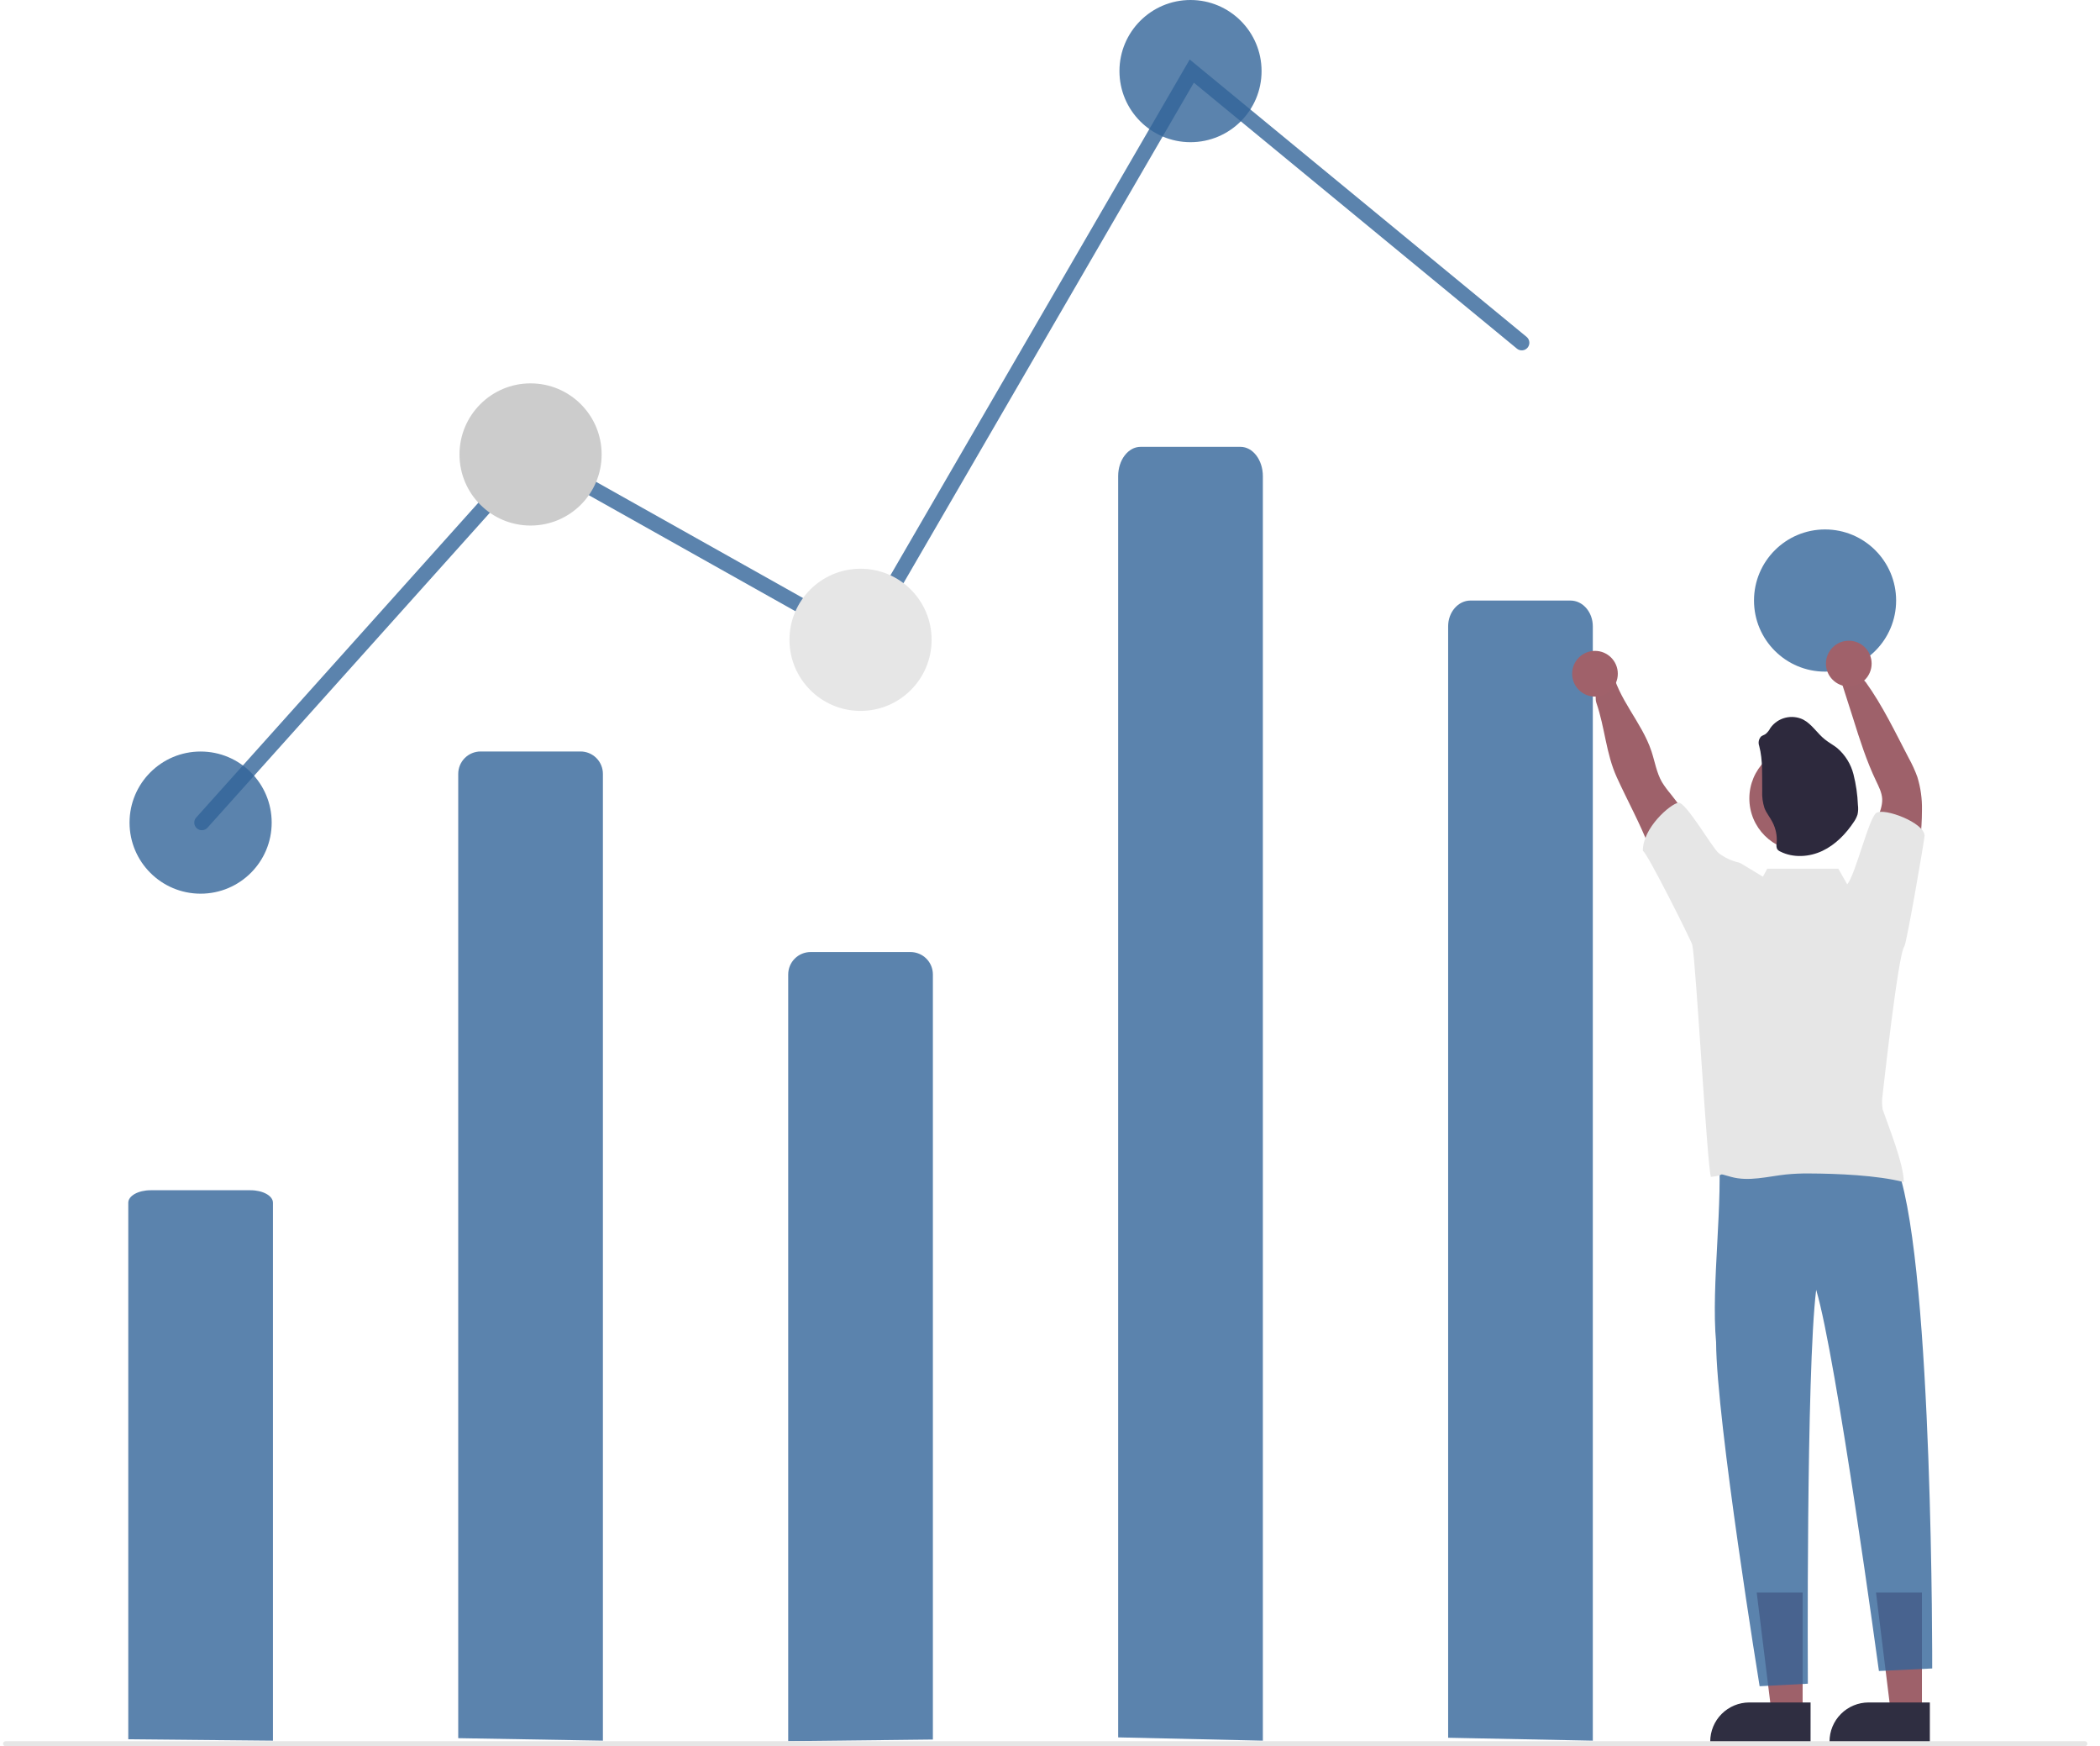 <svg width="83" height="69" viewBox="0 0 83 69" fill="none" xmlns="http://www.w3.org/2000/svg">
<g clip-path="url(#clip0_240_1023)">
<path d="M75.962 67.671L74.732 67.671L74.147 62.927H75.962L75.962 67.671Z" fill="#9E616A"/>
<path d="M76.275 68.863L72.31 68.863V68.813C72.31 68.404 72.472 68.011 72.762 67.722C73.051 67.432 73.444 67.27 73.853 67.269L76.275 67.27L76.275 68.863Z" fill="#2F2E41"/>
<path d="M71.247 67.671L70.017 67.671L69.432 62.927H71.247L71.247 67.671Z" fill="#9E616A"/>
<path d="M71.56 68.863L67.595 68.863V68.813C67.595 68.404 67.757 68.011 68.047 67.722C68.336 67.432 68.729 67.27 69.138 67.269L71.561 67.27L71.56 68.863Z" fill="#2F2E41"/>
<path d="M18.111 68.68V30.577C18.111 30.343 18.205 30.118 18.37 29.952C18.536 29.786 18.762 29.693 18.996 29.693H22.945C23.179 29.693 23.404 29.786 23.57 29.952C23.736 30.118 23.829 30.343 23.829 30.577V68.779L18.111 68.68Z" fill="#326499" fill-opacity="0.8"/>
<path d="M31.153 68.799V38.503C31.153 38.268 31.246 38.043 31.412 37.877C31.578 37.711 31.803 37.618 32.038 37.618H35.986C36.221 37.618 36.446 37.711 36.612 37.877C36.778 38.043 36.871 38.268 36.871 38.503V68.734L31.153 68.799Z" fill="#326499" fill-opacity="0.8"/>
<path d="M7.979 32.804C7.921 32.804 7.864 32.788 7.815 32.756C7.766 32.724 7.728 32.679 7.704 32.626C7.68 32.573 7.673 32.514 7.682 32.457C7.691 32.4 7.716 32.346 7.755 32.303L20.957 17.577L33.951 24.873L47.021 2.351L60.337 13.311C60.367 13.336 60.392 13.367 60.411 13.402C60.429 13.437 60.441 13.475 60.445 13.514C60.449 13.553 60.445 13.593 60.433 13.631C60.422 13.669 60.403 13.704 60.378 13.735C60.353 13.765 60.322 13.79 60.287 13.809C60.252 13.828 60.214 13.839 60.174 13.843C60.135 13.847 60.095 13.843 60.057 13.831C60.02 13.82 59.984 13.801 59.954 13.775L47.186 3.267L34.173 25.688L21.084 18.338L8.203 32.704C8.175 32.736 8.14 32.761 8.102 32.778C8.063 32.796 8.021 32.804 7.979 32.804Z" fill="#326499" fill-opacity="0.8"/>
<path d="M7.929 35.312C9.48 35.312 10.738 34.055 10.738 32.504C10.738 30.952 9.48 29.695 7.929 29.695C6.378 29.695 5.12 30.952 5.12 32.504C5.12 34.055 6.378 35.312 7.929 35.312Z" fill="#326499" fill-opacity="0.8"/>
<path d="M20.97 20.766C22.522 20.766 23.779 19.509 23.779 17.957C23.779 16.406 22.522 15.148 20.97 15.148C19.419 15.148 18.161 16.406 18.161 17.957C18.161 19.509 19.419 20.766 20.97 20.766Z" fill="#CCCCCC"/>
<path d="M34.012 28.09C35.563 28.09 36.821 26.832 36.821 25.28C36.821 23.729 35.563 22.472 34.012 22.472C32.461 22.472 31.203 23.729 31.203 25.28C31.203 26.832 32.461 28.09 34.012 28.09Z" fill="#E6E6E6"/>
<path d="M47.053 5.618C48.605 5.618 49.862 4.36 49.862 2.809C49.862 1.258 48.605 0 47.053 0C45.502 0 44.245 1.258 44.245 2.809C44.245 4.36 45.502 5.618 47.053 5.618Z" fill="#326499" fill-opacity="0.8"/>
<path d="M72.133 26.538C73.685 26.538 74.942 25.28 74.942 23.729C74.942 22.178 73.685 20.92 72.133 20.92C70.582 20.92 69.325 22.178 69.325 23.729C69.325 25.28 70.582 26.538 72.133 26.538Z" fill="#326499" fill-opacity="0.8"/>
<path d="M71.14 45.611C72.192 45.737 74.88 44.778 75.026 46.237C76.409 50.311 76.368 65.926 76.368 65.926L74.262 66.026C74.262 66.026 72.578 53.619 71.782 50.965C71.383 54.191 71.453 66.528 71.453 66.528L69.547 66.628C69.547 66.628 67.837 56.123 67.827 53.039C67.619 50.781 68.129 47.434 67.911 45.251C68.953 45.581 70.051 45.703 71.14 45.611Z" fill="#326499" fill-opacity="0.8"/>
<path d="M57.236 68.664V24.749C57.236 24.186 57.632 23.729 58.121 23.729H62.069C62.558 23.729 62.954 24.186 62.954 24.749V68.779L57.236 68.664Z" fill="#326499" fill-opacity="0.8"/>
<path d="M67.564 33.793C67.142 32.931 66.627 32.118 66.028 31.369C65.903 31.222 65.789 31.067 65.687 30.903C65.471 30.529 65.407 30.09 65.27 29.68C64.889 28.532 63.938 27.611 63.706 26.424C63.622 25.992 62.91 27.246 63.098 27.781C63.432 28.749 63.475 29.774 63.9 30.709C64.326 31.644 64.825 32.541 65.192 33.497C65.401 34.04 65.567 34.601 65.873 35.102C66.179 35.604 66.657 36.024 67.234 36.1C67.23 35.736 67.285 35.374 67.397 35.028C67.523 34.633 67.745 34.167 67.564 33.793Z" fill="#9E616A"/>
<path d="M73.875 34.443C73.849 33.734 73.96 33.026 74.201 32.359C74.293 32.103 74.402 31.843 74.392 31.571C74.379 31.318 74.259 31.087 74.15 30.858C73.773 30.07 73.508 29.236 73.247 28.403L72.745 26.833C72.582 26.713 73.537 26.672 73.74 26.953C74.407 27.878 74.911 28.941 75.439 29.951C75.573 30.192 75.688 30.443 75.782 30.702C75.911 31.123 75.972 31.561 75.963 32.001C75.963 32.822 75.854 33.641 75.742 34.455C75.671 34.966 75.577 35.522 75.191 35.86C74.79 35.346 74.386 34.845 73.875 34.443Z" fill="#9E616A"/>
<path d="M71.222 33.63C72.372 33.63 73.304 32.699 73.304 31.549C73.304 30.399 72.372 29.467 71.222 29.467C70.073 29.467 69.141 30.399 69.141 31.549C69.141 32.699 70.073 33.63 71.222 33.63Z" fill="#9E616A"/>
<path d="M69.53 29.472C69.507 29.409 69.502 29.34 69.515 29.274C69.529 29.209 69.56 29.148 69.606 29.099C69.659 29.058 69.728 29.042 69.783 29.003C69.862 28.937 69.927 28.855 69.974 28.762C70.116 28.563 70.324 28.421 70.561 28.361C70.798 28.301 71.049 28.326 71.269 28.433C71.613 28.613 71.82 28.974 72.126 29.217C72.282 29.343 72.462 29.436 72.618 29.562C72.931 29.832 73.154 30.192 73.256 30.593C73.357 30.991 73.416 31.399 73.432 31.809C73.449 31.932 73.444 32.057 73.418 32.179C73.386 32.281 73.339 32.377 73.278 32.465C72.964 32.941 72.549 33.374 72.03 33.62C71.51 33.866 70.879 33.906 70.366 33.648C70.315 33.627 70.27 33.592 70.239 33.546C70.21 33.477 70.203 33.4 70.219 33.326C70.247 33.035 70.189 32.742 70.053 32.483C69.958 32.292 69.815 32.129 69.739 31.931C69.668 31.71 69.637 31.479 69.649 31.247C69.64 30.647 69.681 30.05 69.53 29.472Z" fill="#2D293D"/>
<path d="M5.07 68.724V47.522C5.07 47.25 5.466 47.03 5.954 47.03H9.903C10.392 47.03 10.788 47.251 10.788 47.522V68.779L5.07 68.724Z" fill="#326499" fill-opacity="0.8"/>
<path d="M82.4 69H0.221C0.195 69 0.169 68.989 0.15 68.971C0.131 68.952 0.121 68.926 0.121 68.9C0.121 68.873 0.131 68.847 0.15 68.829C0.169 68.81 0.195 68.799 0.221 68.799H82.4C82.426 68.799 82.452 68.81 82.471 68.829C82.489 68.847 82.5 68.873 82.5 68.9C82.5 68.926 82.489 68.952 82.471 68.971C82.452 68.989 82.426 69 82.4 69H82.4Z" fill="#E6E6E6"/>
<path d="M44.194 68.649V18.814C44.194 18.174 44.59 17.656 45.079 17.656H49.028C49.516 17.656 49.913 18.174 49.913 18.814V68.779L44.194 68.649Z" fill="#326499" fill-opacity="0.8"/>
<path d="M63.039 27.524C63.538 27.524 63.942 27.12 63.942 26.621C63.942 26.123 63.538 25.718 63.039 25.718C62.541 25.718 62.137 26.123 62.137 26.621C62.137 27.12 62.541 27.524 63.039 27.524Z" fill="#A0616A"/>
<path d="M73.071 27.123C73.57 27.123 73.974 26.719 73.974 26.22C73.974 25.721 73.57 25.317 73.071 25.317C72.573 25.317 72.168 25.721 72.168 26.22C72.168 26.719 72.573 27.123 73.071 27.123Z" fill="#A0616A"/>
<path d="M75.265 37.397C75.353 37.316 76.072 33.116 76.067 33.021C76.056 32.504 74.478 31.913 74.162 32.118C73.863 32.312 73.344 34.538 73.01 34.944L72.657 34.325H69.848L69.677 34.641C69.309 34.419 68.977 34.215 68.859 34.147C68.818 34.119 68.774 34.098 68.728 34.082C68.436 34.017 68.162 33.888 67.925 33.705C67.694 33.527 66.623 31.668 66.337 31.717C66.013 31.771 64.919 32.716 64.932 33.623C65.07 33.62 66.86 37.199 66.885 37.333C67.022 37.896 67.476 46.118 67.622 46.502C68.297 46.437 67.764 46.32 68.418 46.502C69.121 46.697 69.863 46.486 70.588 46.407C70.891 46.377 71.194 46.364 71.497 46.367C72.601 46.372 74.176 46.434 75.244 46.707C75.25 46.007 74.635 44.492 74.408 43.831C74.378 43.634 74.379 43.433 74.411 43.235C74.44 42.994 75.027 37.664 75.265 37.397Z" fill="#E6E6E6"/>
</g>
<defs>
<clipPath id="clip0_240_1023">
<rect width="82.379" height="69" fill="white" transform="translate(0.121)"/>
</clipPath>
</defs>
</svg>
